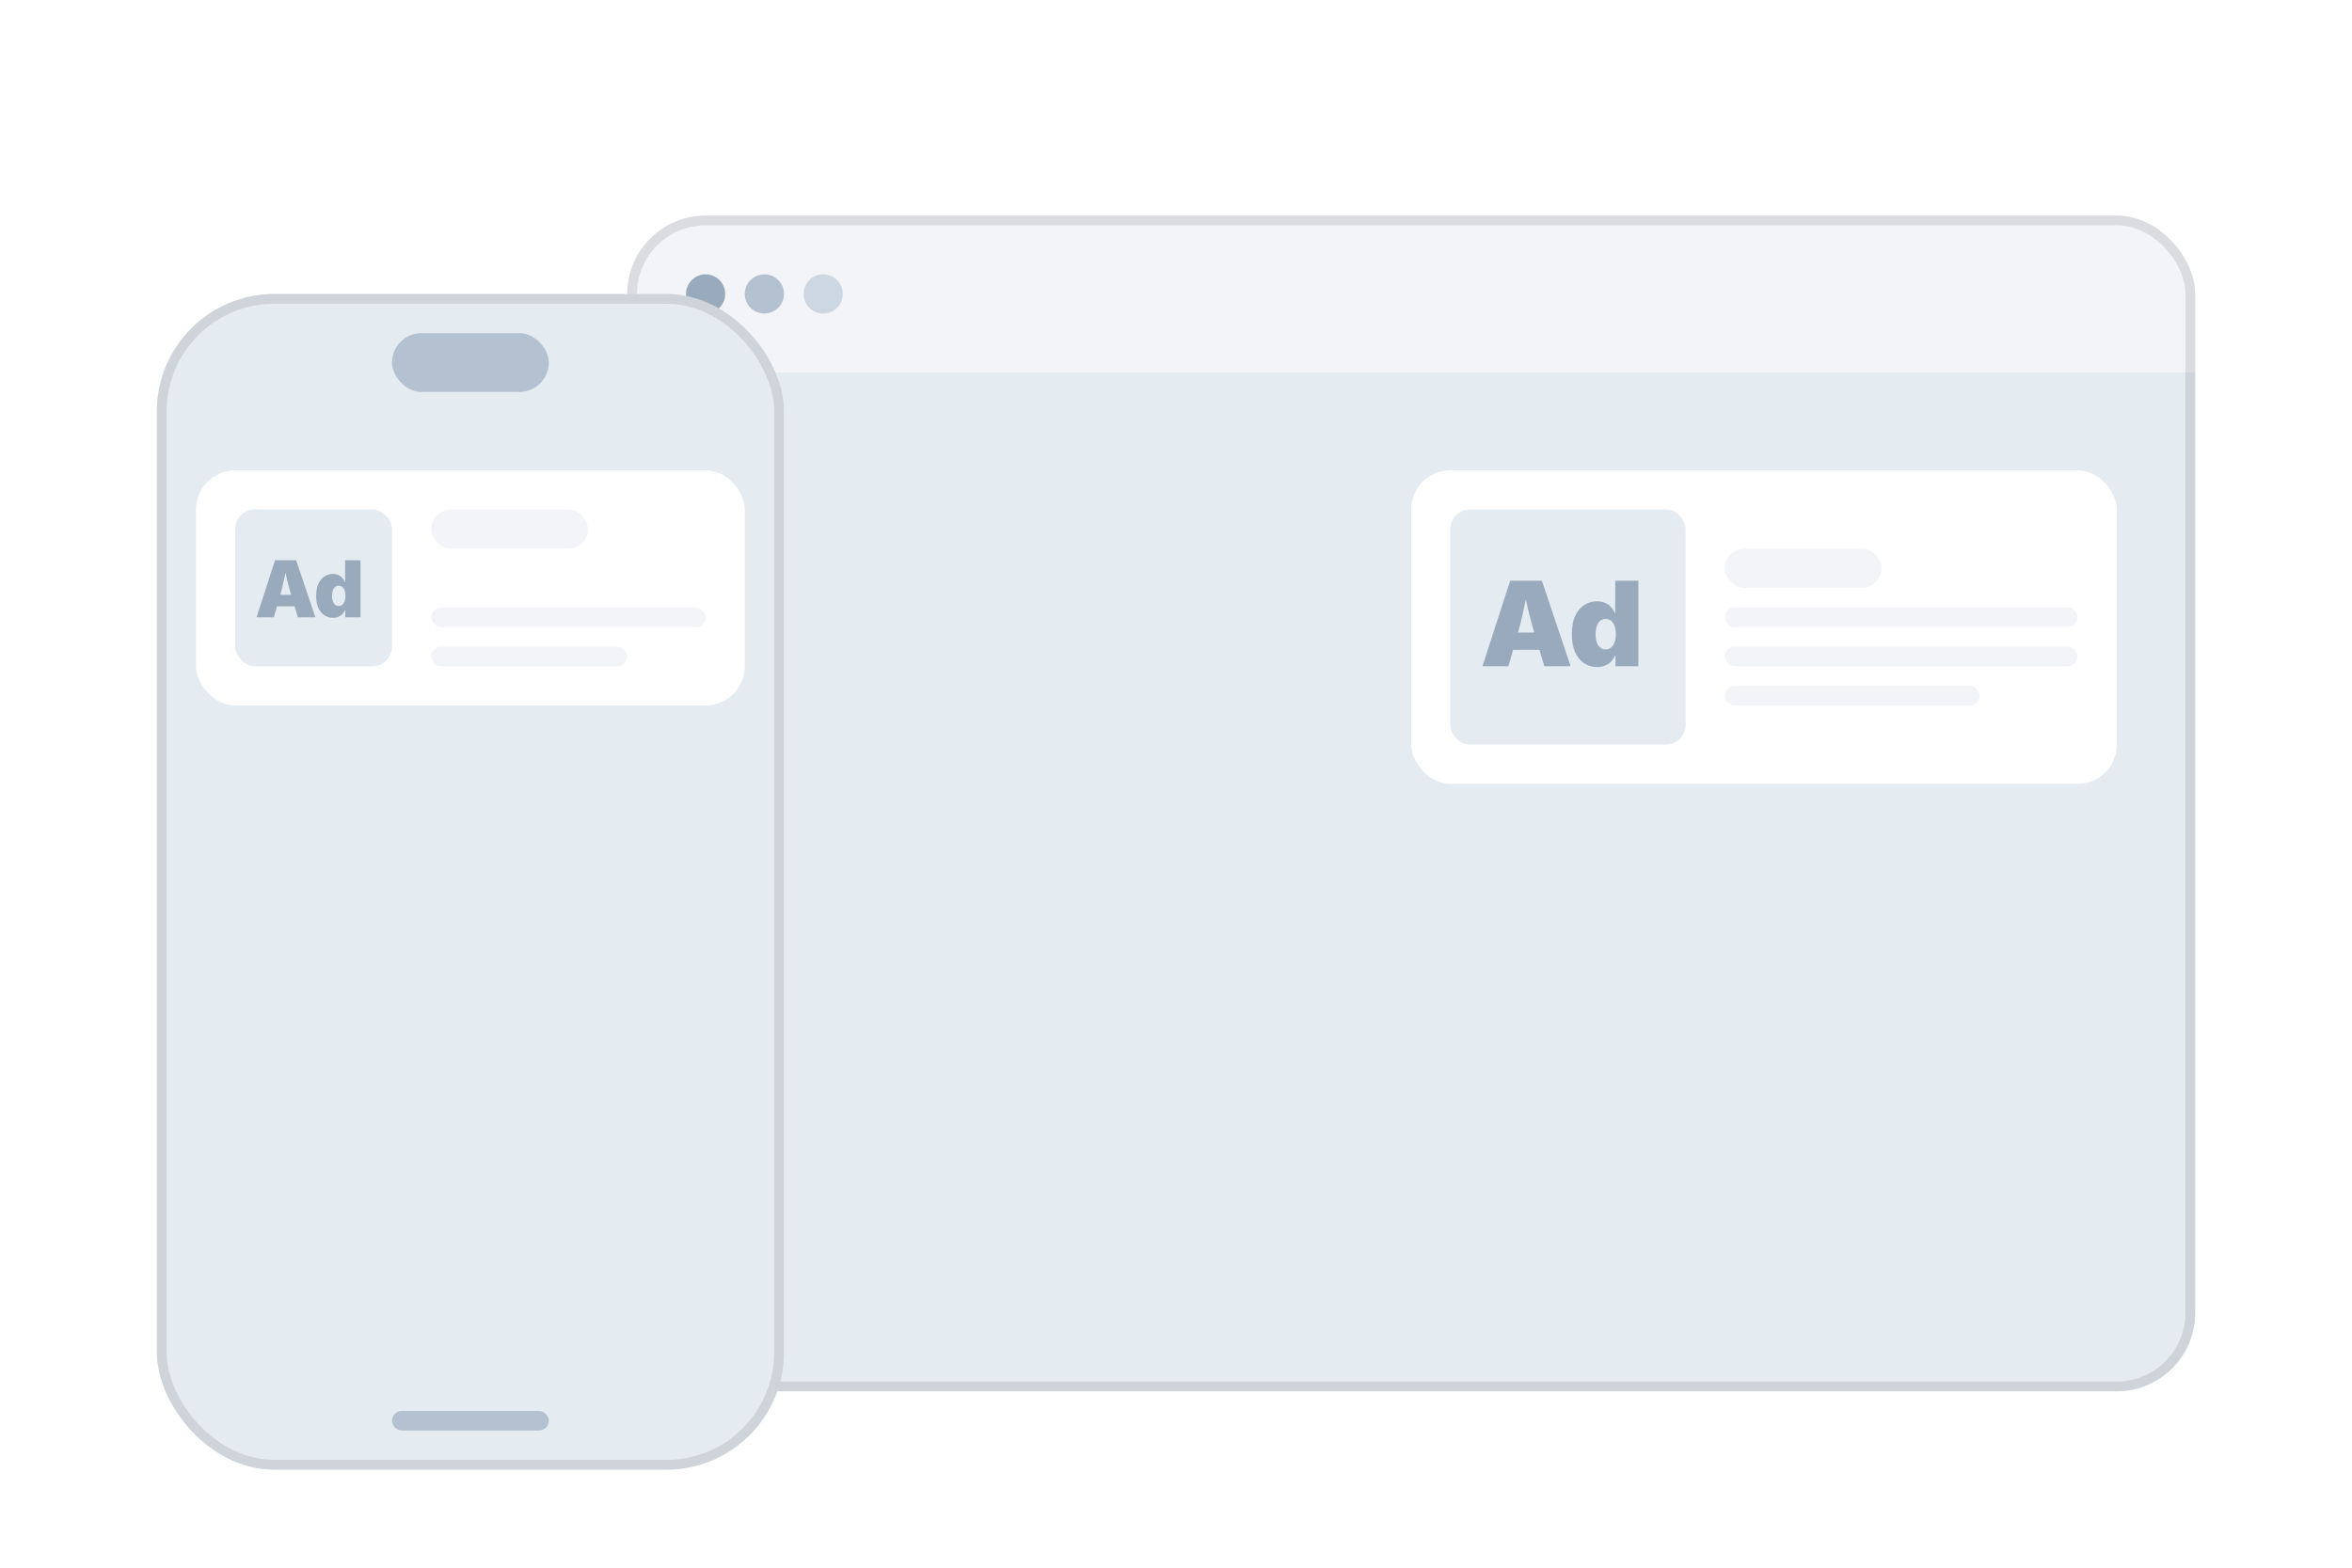 <svg xmlns="http://www.w3.org/2000/svg" xmlns:xlink="http://www.w3.org/1999/xlink" fill="none" version="1.1" width="240" height="160" viewBox="0 0 240 160"><defs><filter id="master_svg0_153_2769" filterUnits="objectBoundingBox" color-interpolation-filters="sRGB" x="-0.106" y="-0.092" width="1.137" height="1.183"><feFlood flood-opacity="0" result="BackgroundImageFix"/><feColorMatrix in="SourceAlpha" type="matrix" values="0 0 0 0 0 0 0 0 0 0 0 0 0 0 0 0 0 0 127 0"/><feMorphology radius="-1" operator="dilate" in="SourceAlpha" result="effect1_dropShadow"/><feOffset dy="4" dx="0"/><feGaussianBlur stdDeviation="3"/><feColorMatrix type="matrix" values="0 0 0 0 0.067 0 0 0 0 0.067 0 0 0 0 0.067 0 0 0 0.1 0"/><feBlend mode="normal" in2="BackgroundImageFix" result="effect1_dropShadow"/><feColorMatrix in="SourceAlpha" type="matrix" values="0 0 0 0 0 0 0 0 0 0 0 0 0 0 0 0 0 0 127 0"/><feMorphology radius="-2" operator="dilate" in="SourceAlpha" result="effect2_dropShadow"/><feOffset dy="2" dx="0"/><feGaussianBlur stdDeviation="2"/><feColorMatrix type="matrix" values="0 0 0 0 0.067 0 0 0 0 0.067 0 0 0 0 0.067 0 0 0 0.06 0"/><feBlend mode="normal" in2="effect1_dropShadow" result="effect2_dropShadow"/><feBlend mode="normal" in="SourceGraphic" in2="effect2_dropShadow" result="shape"/></filter><clipPath id="master_svg1_153_2769"><rect x="64" y="16" width="160" height="120" rx="8"/></clipPath><clipPath id="master_svg2_153_2778"><rect x="64" y="16" width="160" height="16" rx="0"/></clipPath><clipPath id="master_svg3_153_2770"><rect x="64" y="32" width="160" height="104" rx="0"/></clipPath><filter id="master_svg4_153_2919" filterUnits="objectBoundingBox" color-interpolation-filters="sRGB" x="-0.125" y="-0.219" width="1.167" height="1.375"><feFlood flood-opacity="0" result="BackgroundImageFix"/><feColorMatrix in="SourceAlpha" type="matrix" values="0 0 0 0 0 0 0 0 0 0 0 0 0 0 0 0 0 0 127 0"/><feOffset dy="1" dx="0"/><feGaussianBlur stdDeviation="1.5"/><feColorMatrix type="matrix" values="0 0 0 0 0.067 0 0 0 0 0.067 0 0 0 0 0.067 0 0 0 0.1 0"/><feBlend mode="normal" in2="BackgroundImageFix" result="effect1_dropShadow"/><feColorMatrix in="SourceAlpha" type="matrix" values="0 0 0 0 0 0 0 0 0 0 0 0 0 0 0 0 0 0 127 0"/><feMorphology radius="-1" operator="dilate" in="SourceAlpha" result="effect2_dropShadow"/><feOffset dy="1" dx="0"/><feGaussianBlur stdDeviation="1"/><feColorMatrix type="matrix" values="0 0 0 0 0.067 0 0 0 0 0.067 0 0 0 0 0.067 0 0 0 0.1 0"/><feBlend mode="normal" in2="effect1_dropShadow" result="effect2_dropShadow"/><feBlend mode="normal" in="SourceGraphic" in2="effect2_dropShadow" result="shape"/></filter><clipPath id="master_svg5_153_2919"><rect x="144" y="40" width="72" height="32" rx="4"/></clipPath><clipPath id="master_svg6_153_2923"><rect x="148" y="44" width="24" height="24" rx="2"/></clipPath><clipPath id="master_svg7_153_2928"><rect x="176" y="48" width="16" height="4" rx="2"/></clipPath><clipPath id="master_svg8_153_2922"><rect x="176" y="54" width="36" height="2" rx="1"/></clipPath><clipPath id="master_svg9_153_2921"><rect x="176" y="58" width="36" height="2" rx="1"/></clipPath><clipPath id="master_svga_153_2920"><rect x="176" y="62" width="26" height="2" rx="1"/></clipPath><filter id="master_svgb_153_2782" filterUnits="objectBoundingBox" color-interpolation-filters="sRGB" x="-0.266" y="-0.092" width="1.344" height="1.183"><feFlood flood-opacity="0" result="BackgroundImageFix"/><feColorMatrix in="SourceAlpha" type="matrix" values="0 0 0 0 0 0 0 0 0 0 0 0 0 0 0 0 0 0 127 0"/><feMorphology radius="-1" operator="dilate" in="SourceAlpha" result="effect1_dropShadow"/><feOffset dy="4" dx="0"/><feGaussianBlur stdDeviation="3"/><feColorMatrix type="matrix" values="0 0 0 0 0.067 0 0 0 0 0.067 0 0 0 0 0.067 0 0 0 0.1 0"/><feBlend mode="normal" in2="BackgroundImageFix" result="effect1_dropShadow"/><feColorMatrix in="SourceAlpha" type="matrix" values="0 0 0 0 0 0 0 0 0 0 0 0 0 0 0 0 0 0 127 0"/><feMorphology radius="-2" operator="dilate" in="SourceAlpha" result="effect2_dropShadow"/><feOffset dy="2" dx="0"/><feGaussianBlur stdDeviation="2"/><feColorMatrix type="matrix" values="0 0 0 0 0.067 0 0 0 0 0.067 0 0 0 0 0.067 0 0 0 0.06 0"/><feBlend mode="normal" in2="effect1_dropShadow" result="effect2_dropShadow"/><feBlend mode="normal" in="SourceGraphic" in2="effect2_dropShadow" result="shape"/></filter><clipPath id="master_svgc_153_2782"><rect x="16" y="24" width="64" height="120" rx="12"/></clipPath><clipPath id="master_svgd_153_2783"><rect x="40" y="28" width="16" height="6" rx="3"/></clipPath><clipPath id="master_svge_153_2786"><rect x="40" y="138" width="16" height="2" rx="1"/></clipPath><filter id="master_svgf_153_2787" filterUnits="objectBoundingBox" color-interpolation-filters="sRGB" x="-0.161" y="-0.292" width="1.214" height="1.5"><feFlood flood-opacity="0" result="BackgroundImageFix"/><feColorMatrix in="SourceAlpha" type="matrix" values="0 0 0 0 0 0 0 0 0 0 0 0 0 0 0 0 0 0 127 0"/><feOffset dy="1" dx="0"/><feGaussianBlur stdDeviation="1.5"/><feColorMatrix type="matrix" values="0 0 0 0 0.067 0 0 0 0 0.067 0 0 0 0 0.067 0 0 0 0.1 0"/><feBlend mode="normal" in2="BackgroundImageFix" result="effect1_dropShadow"/><feColorMatrix in="SourceAlpha" type="matrix" values="0 0 0 0 0 0 0 0 0 0 0 0 0 0 0 0 0 0 127 0"/><feMorphology radius="-1" operator="dilate" in="SourceAlpha" result="effect2_dropShadow"/><feOffset dy="1" dx="0"/><feGaussianBlur stdDeviation="1"/><feColorMatrix type="matrix" values="0 0 0 0 0.067 0 0 0 0 0.067 0 0 0 0 0.067 0 0 0 0.1 0"/><feBlend mode="normal" in2="effect1_dropShadow" result="effect2_dropShadow"/><feBlend mode="normal" in="SourceGraphic" in2="effect2_dropShadow" result="shape"/></filter><clipPath id="master_svgg_153_2787"><rect x="20" y="40" width="56" height="24" rx="4"/></clipPath><clipPath id="master_svgh_153_2836"><rect x="24" y="44" width="16" height="16" rx="2"/></clipPath><clipPath id="master_svgi_153_2911"><rect x="44" y="44" width="16" height="4" rx="2"/></clipPath><clipPath id="master_svgj_153_2913"><rect x="44" y="54" width="28" height="2" rx="1"/></clipPath><clipPath id="master_svgk_153_2914"><rect x="44" y="58" width="20" height="2" rx="1"/></clipPath></defs><g><g filter="url(#master_svg0_153_2769)"><g clip-path="url(#master_svg1_153_2769)"><rect x="64" y="16" width="160" height="120" rx="8" fill="#FFFFFF" fill-opacity="1"/><g clip-path="url(#master_svg2_153_2778)"><rect x="64" y="16" width="160" height="16" rx="0" fill="#F2F4F7" fill-opacity="1"/><g><ellipse cx="72" cy="24" rx="2" ry="2" fill="#99AABD" fill-opacity="1"/></g><g><ellipse cx="78" cy="24" rx="2" ry="2" fill="#B3C1D0" fill-opacity="1"/></g><g><ellipse cx="84" cy="24" rx="2" ry="2" fill="#CDD7E2" fill-opacity="1"/></g></g><g clip-path="url(#master_svg3_153_2770)"><rect x="64" y="32" width="160" height="104" rx="0" fill="#E4EBF1" fill-opacity="1"/><g filter="url(#master_svg4_153_2919)"><g clip-path="url(#master_svg5_153_2919)"><rect x="144" y="40" width="72" height="32" rx="4" fill="#FFFFFF" fill-opacity="1"/><g clip-path="url(#master_svg6_153_2923)"><rect x="148" y="44" width="24" height="24" rx="2" fill="#E4EBF1" fill-opacity="1"/><g><path d="M151.27,60L154.1,51.27L157.334,51.27L160.27,60L157.586,60L156.572,56.613Q156.244,55.512,155.957,54.325Q155.67,53.139,155.412,51.967L155.951,51.967Q155.705,53.139,155.453,54.325Q155.201,55.512,154.885,56.613L153.918,60L151.27,60ZM153.367,58.324L153.367,56.555L158.172,56.555L158.172,58.324L153.367,58.324ZM162.971,60.082Q162.273,60.082,161.685,59.716Q161.096,59.35,160.744,58.605Q160.393,57.861,160.393,56.73Q160.393,55.541,160.762,54.8Q161.131,54.059,161.717,53.713Q162.303,53.367,162.947,53.367Q163.434,53.367,163.8,53.534Q164.166,53.701,164.415,53.982Q164.664,54.264,164.787,54.598L164.822,54.598L164.822,51.27L167.178,51.27L167.178,60L164.846,60L164.846,58.922L164.787,58.922Q164.652,59.256,164.4,59.517Q164.148,59.777,163.791,59.93Q163.434,60.082,162.971,60.082ZM163.838,58.277Q164.16,58.277,164.395,58.087Q164.629,57.896,164.755,57.551Q164.881,57.205,164.881,56.73Q164.881,56.244,164.755,55.896Q164.629,55.547,164.395,55.359Q164.16,55.172,163.838,55.172Q163.516,55.172,163.287,55.359Q163.059,55.547,162.938,55.896Q162.818,56.244,162.818,56.73Q162.818,57.211,162.938,57.56Q163.059,57.908,163.287,58.093Q163.516,58.277,163.838,58.277Z" fill="#99AABD" fill-opacity="1"/></g></g><g clip-path="url(#master_svg7_153_2928)"><rect x="176" y="48" width="16" height="4" rx="2" fill="#F2F4F7" fill-opacity="1"/></g><g clip-path="url(#master_svg8_153_2922)"><rect x="176" y="54" width="36" height="2" rx="1" fill="#F2F4F7" fill-opacity="1"/></g><g clip-path="url(#master_svg9_153_2921)"><rect x="176" y="58" width="36" height="2" rx="1" fill="#F2F4F7" fill-opacity="1"/></g><g clip-path="url(#master_svga_153_2920)"><rect x="176" y="62" width="26" height="2" rx="1" fill="#F2F4F7" fill-opacity="1"/></g></g></g></g><rect x="64.5" y="16.5" width="159" height="119" rx="7.5" fill-opacity="0" stroke-opacity="0.1" stroke="#000000" fill="none" stroke-width="1"/></g></g><g filter="url(#master_svgb_153_2782)"><g clip-path="url(#master_svgc_153_2782)"><rect x="16" y="24" width="64" height="120" rx="12" fill="#E4EBF1" fill-opacity="1"/><g clip-path="url(#master_svgd_153_2783)"><rect x="40" y="28" width="16" height="6" rx="3" fill="#B3C1D0" fill-opacity="1"/></g><g clip-path="url(#master_svge_153_2786)"><rect x="40" y="138" width="16" height="2" rx="1" fill="#B3C1D0" fill-opacity="1"/></g><g filter="url(#master_svgf_153_2787)"><g clip-path="url(#master_svgg_153_2787)"><rect x="20" y="40" width="56" height="24" rx="4" fill="#FFFFFF" fill-opacity="1"/><g clip-path="url(#master_svgh_153_2836)"><rect x="24" y="44" width="16" height="16" rx="2" fill="#E4EBF1" fill-opacity="1"/><g><path d="M26.18,55L28.066,49.18L30.223,49.18L32.18,55L30.391,55L29.715,52.742Q29.496,52.008,29.305,51.217Q29.113,50.426,28.941,49.645L29.301,49.645Q29.137,50.426,28.969,51.217Q28.801,52.008,28.59,52.742L27.945,55L26.18,55ZM27.578,53.883L27.578,52.703L30.781,52.703L30.781,53.883L27.578,53.883ZM33.98,55.055Q33.516,55.055,33.123,54.811Q32.73,54.566,32.496,54.07Q32.262,53.574,32.262,52.82Q32.262,52.027,32.508,51.533Q32.754,51.039,33.145,50.809Q33.535,50.578,33.965,50.578Q34.289,50.578,34.533,50.689Q34.777,50.801,34.943,50.988Q35.109,51.176,35.191,51.398L35.215,51.398L35.215,49.18L36.785,49.18L36.785,55L35.23,55L35.23,54.281L35.191,54.281Q35.102,54.504,34.934,54.678Q34.766,54.852,34.527,54.953Q34.289,55.055,33.98,55.055ZM34.559,53.852Q34.773,53.852,34.93,53.725Q35.086,53.598,35.17,53.367Q35.254,53.137,35.254,52.82Q35.254,52.496,35.17,52.264Q35.086,52.031,34.93,51.906Q34.773,51.781,34.559,51.781Q34.344,51.781,34.191,51.906Q34.039,52.031,33.959,52.264Q33.879,52.496,33.879,52.82Q33.879,53.141,33.959,53.373Q34.039,53.605,34.191,53.729Q34.344,53.852,34.559,53.852Z" fill="#99AABD" fill-opacity="1"/></g></g><g clip-path="url(#master_svgi_153_2911)"><rect x="44" y="44" width="16" height="4" rx="2" fill="#F2F4F7" fill-opacity="1"/></g><g clip-path="url(#master_svgj_153_2913)"><rect x="44" y="54" width="28" height="2" rx="1" fill="#F2F4F7" fill-opacity="1"/></g><g clip-path="url(#master_svgk_153_2914)"><rect x="44" y="58" width="20" height="2" rx="1" fill="#F2F4F7" fill-opacity="1"/></g></g></g><rect x="16.5" y="24.5" width="63" height="119" rx="11.5" fill-opacity="0" stroke-opacity="0.1" stroke="#000000" fill="none" stroke-width="1"/></g></g></g></svg>
